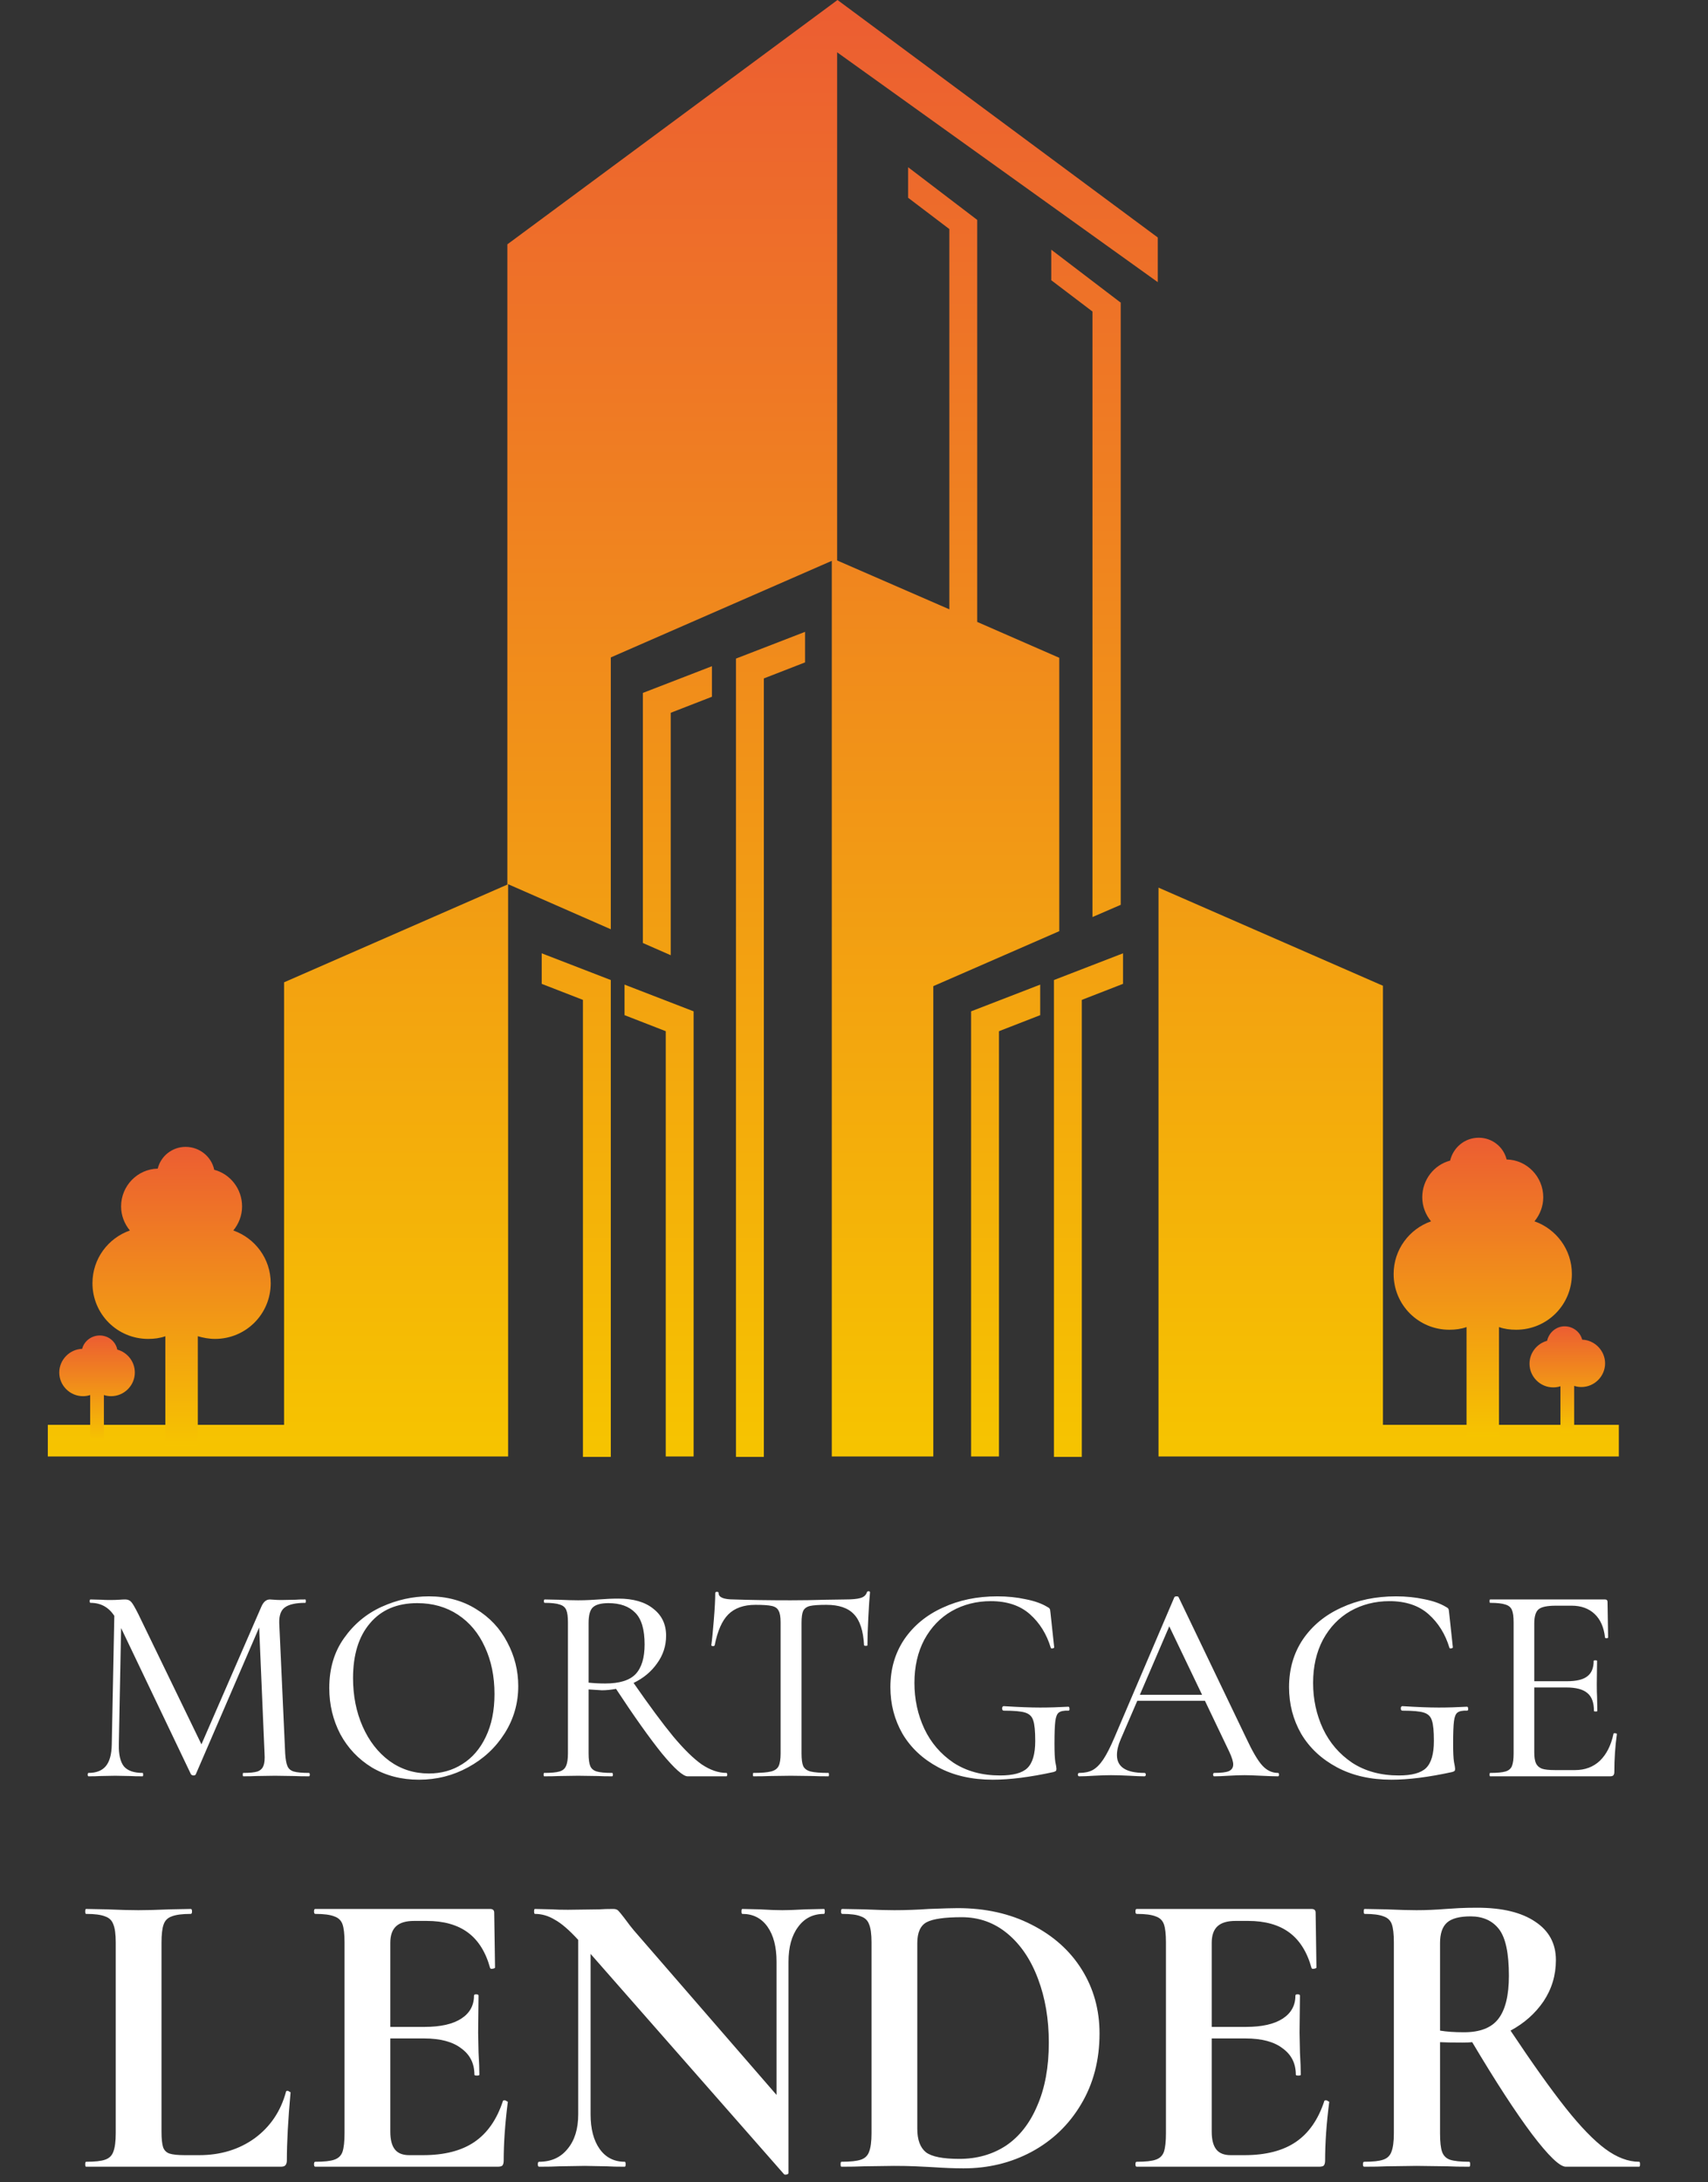 <svg width="512" height="654" viewBox="0 0 512 654" fill="none" xmlns="http://www.w3.org/2000/svg">
<rect x="0" y="0" width="512" height="654" fill="#333333" stroke="none"/>
<path d="M92.611 531.328C92.781 531.328 92.866 531.498 92.866 531.837C92.866 532.176 92.781 532.346 92.611 532.346C90.802 532.346 89.36 532.317 88.286 532.261L82.435 532.176L76.753 532.261C75.848 532.317 74.576 532.346 72.937 532.346C72.823 532.346 72.767 532.176 72.767 531.837C72.767 531.498 72.823 531.328 72.937 531.328C74.859 531.328 76.272 531.187 77.177 530.904C78.081 530.565 78.675 529.999 78.958 529.208C79.297 528.416 79.41 527.173 79.297 525.477L77.686 487.738L58.689 531.752C58.576 531.978 58.35 532.091 58.011 532.091C57.728 532.091 57.474 531.978 57.248 531.752L36.301 487.908L35.623 522.848C35.566 525.844 36.075 528.021 37.149 529.378C38.28 530.678 40.145 531.328 42.746 531.328C42.859 531.328 42.916 531.498 42.916 531.837C42.916 532.176 42.859 532.346 42.746 532.346C41.163 532.346 39.948 532.317 39.1 532.261L34.52 532.176L29.941 532.261C29.149 532.317 28.018 532.346 26.549 532.346C26.379 532.346 26.294 532.176 26.294 531.837C26.294 531.498 26.379 531.328 26.549 531.328C28.866 531.328 30.591 530.65 31.722 529.293C32.852 527.936 33.446 525.787 33.502 522.848L34.266 484.261C32.57 481.661 30.195 480.36 27.142 480.36C26.973 480.36 26.888 480.191 26.888 479.852C26.888 479.512 26.973 479.343 27.142 479.343L30.45 479.428C31.071 479.484 31.891 479.512 32.909 479.512C34.04 479.512 34.972 479.484 35.707 479.428C36.499 479.371 37.121 479.343 37.573 479.343C38.308 479.343 38.902 479.597 39.354 480.106C39.806 480.615 40.513 481.83 41.474 483.753L60.386 522.763L78.364 481.463C78.986 480.05 79.834 479.343 80.908 479.343C81.191 479.343 81.615 479.371 82.18 479.428C82.746 479.484 83.481 479.512 84.385 479.512L88.626 479.428C89.247 479.371 90.209 479.343 91.509 479.343C91.622 479.343 91.678 479.512 91.678 479.852C91.678 480.191 91.622 480.36 91.509 480.36C88.682 480.36 86.647 480.813 85.403 481.717C84.216 482.565 83.65 484.12 83.707 486.382L85.488 525.477C85.601 527.229 85.827 528.501 86.166 529.293C86.505 530.084 87.127 530.621 88.032 530.904C88.993 531.187 90.519 531.328 92.611 531.328ZM125.589 533.363C120.331 533.363 115.639 532.148 111.511 529.717C107.441 527.229 104.275 523.894 102.013 519.71C99.808 515.47 98.706 510.862 98.706 505.887C98.706 500.063 100.176 495.088 103.116 490.961C106.056 486.777 109.815 483.64 114.395 481.548C119.031 479.456 123.752 478.41 128.557 478.41C133.928 478.41 138.649 479.682 142.72 482.226C146.79 484.714 149.9 488.021 152.048 492.148C154.253 496.275 155.355 500.657 155.355 505.293C155.355 510.438 153.999 515.159 151.285 519.455C148.571 523.752 144.924 527.144 140.345 529.632C135.822 532.12 130.903 533.363 125.589 533.363ZM128.557 531.498C132.289 531.498 135.624 530.565 138.564 528.699C141.561 526.833 143.907 524.12 145.603 520.558C147.356 516.94 148.232 512.643 148.232 507.668C148.232 502.41 147.271 497.717 145.348 493.59C143.483 489.463 140.797 486.24 137.292 483.922C133.787 481.604 129.716 480.445 125.08 480.445C119.031 480.445 114.31 482.452 110.918 486.466C107.526 490.424 105.83 495.908 105.83 502.919C105.83 508.233 106.791 513.067 108.713 517.42C110.635 521.773 113.321 525.222 116.769 527.766C120.218 530.254 124.147 531.498 128.557 531.498ZM217.74 531.328C217.909 531.328 217.994 531.498 217.994 531.837C217.994 532.176 217.909 532.346 217.74 532.346H206.122C204.765 532.346 202.192 530.056 198.404 525.477C194.673 520.841 190.094 514.395 184.666 506.141C183.14 506.424 181.726 506.565 180.426 506.565C180.143 506.565 178.815 506.48 176.44 506.311V525.477C176.44 527.229 176.61 528.501 176.949 529.293C177.288 530.084 177.938 530.621 178.899 530.904C179.86 531.187 181.387 531.328 183.479 531.328C183.648 531.328 183.733 531.498 183.733 531.837C183.733 532.176 183.648 532.346 183.479 532.346C181.67 532.346 180.284 532.317 179.323 532.261L173.302 532.176L167.451 532.261C166.377 532.317 164.935 532.346 163.126 532.346C163.013 532.346 162.956 532.176 162.956 531.837C162.956 531.498 163.013 531.328 163.126 531.328C165.218 531.328 166.744 531.187 167.705 530.904C168.666 530.621 169.316 530.084 169.656 529.293C170.051 528.445 170.249 527.173 170.249 525.477V486.212C170.249 484.516 170.08 483.272 169.74 482.481C169.401 481.689 168.751 481.152 167.79 480.869C166.829 480.53 165.331 480.36 163.295 480.36C163.126 480.36 163.041 480.191 163.041 479.852C163.041 479.512 163.126 479.343 163.295 479.343L167.451 479.428C169.825 479.541 171.776 479.597 173.302 479.597C174.489 479.597 175.62 479.569 176.694 479.512C177.769 479.456 178.701 479.399 179.493 479.343C181.585 479.173 183.535 479.088 185.344 479.088C189.867 479.088 193.373 480.106 195.86 482.141C198.404 484.12 199.676 486.806 199.676 490.198C199.676 493.251 198.772 496.021 196.963 498.509C195.21 500.996 192.864 502.947 189.924 504.36C194.673 511.201 198.631 516.544 201.797 520.388C205.019 524.233 207.874 527.031 210.362 528.784C212.906 530.48 215.365 531.328 217.74 531.328ZM176.44 504.275C178.023 504.445 179.691 504.53 181.443 504.53C185.684 504.53 188.708 503.597 190.518 501.731C192.327 499.809 193.231 496.841 193.231 492.827C193.231 488.36 192.298 485.194 190.433 483.329C188.567 481.406 185.882 480.445 182.376 480.445C180.171 480.445 178.617 480.869 177.712 481.717C176.864 482.509 176.44 484.064 176.44 486.382V504.275ZM226.45 480.954C222.944 480.954 220.231 481.915 218.308 483.837C216.443 485.703 215.086 488.784 214.238 493.081C214.181 493.251 213.983 493.336 213.644 493.336C213.361 493.279 213.22 493.194 213.22 493.081C213.446 491.498 213.701 488.954 213.983 485.449C214.266 481.943 214.407 479.286 214.407 477.477C214.407 477.194 214.577 477.053 214.916 477.053C215.255 477.053 215.425 477.194 215.425 477.477C215.425 478.721 216.951 479.343 220.004 479.343C224.867 479.512 230.548 479.597 237.05 479.597C240.386 479.597 243.919 479.541 247.651 479.428L253.417 479.343C255.453 479.343 256.951 479.201 257.912 478.919C258.93 478.636 259.58 478.071 259.863 477.223C259.919 476.997 260.089 476.883 260.371 476.883C260.654 476.883 260.795 476.997 260.795 477.223C260.626 478.862 260.456 481.406 260.287 484.855C260.117 488.247 260.032 490.989 260.032 493.081C260.032 493.194 259.863 493.251 259.523 493.251C259.241 493.251 259.071 493.194 259.015 493.081C258.788 488.728 257.771 485.618 255.962 483.753C254.209 481.887 251.467 480.954 247.735 480.954C245.474 480.954 243.834 481.067 242.817 481.293C241.856 481.519 241.177 482 240.782 482.735C240.442 483.47 240.273 484.686 240.273 486.382V525.477C240.273 527.229 240.442 528.501 240.782 529.293C241.177 530.084 241.912 530.621 242.986 530.904C244.117 531.187 245.898 531.328 248.329 531.328C248.442 531.328 248.499 531.498 248.499 531.837C248.499 532.176 248.442 532.346 248.329 532.346C246.407 532.346 244.88 532.317 243.75 532.261L237.05 532.176L230.605 532.261C229.474 532.317 227.891 532.346 225.856 532.346C225.743 532.346 225.686 532.176 225.686 531.837C225.686 531.498 225.743 531.328 225.856 531.328C228.23 531.328 229.983 531.187 231.114 530.904C232.245 530.621 233.008 530.084 233.404 529.293C233.799 528.445 233.997 527.173 233.997 525.477V486.212C233.997 484.572 233.799 483.413 233.404 482.735C233.064 482 232.386 481.519 231.368 481.293C230.407 481.067 228.768 480.954 226.45 480.954ZM297.607 533.363C291.331 533.363 285.875 532.12 281.239 529.632C276.603 527.144 273.042 523.809 270.554 519.625C268.123 515.385 266.907 510.721 266.907 505.632C266.907 500.205 268.292 495.427 271.063 491.3C273.89 487.173 277.734 484.007 282.596 481.802C287.458 479.541 292.914 478.41 298.963 478.41C301.96 478.41 304.758 478.693 307.359 479.258C310.016 479.767 312.193 480.53 313.889 481.548C314.341 481.774 314.596 481.972 314.652 482.141C314.765 482.254 314.85 482.678 314.907 483.413L316.009 493.675C316.009 493.844 315.84 493.957 315.5 494.014C315.218 494.071 315.048 494.014 314.992 493.844C313.748 489.717 311.656 486.353 308.716 483.753C305.776 481.152 301.875 479.852 297.013 479.852C292.716 479.852 288.815 480.841 285.31 482.82C281.861 484.799 279.119 487.654 277.084 491.385C275.105 495.116 274.116 499.442 274.116 504.36C274.116 509.279 275.105 513.858 277.084 518.099C279.063 522.282 281.974 525.674 285.819 528.275C289.72 530.819 294.384 532.091 299.812 532.091C303.713 532.091 306.426 531.356 307.953 529.886C309.536 528.36 310.327 525.646 310.327 521.745C310.327 518.805 310.129 516.77 309.734 515.639C309.394 514.452 308.603 513.66 307.359 513.265C306.172 512.869 304.023 512.671 300.914 512.671C300.575 512.671 300.405 512.445 300.405 511.993C300.405 511.823 300.433 511.682 300.49 511.569C300.603 511.399 300.716 511.314 300.829 511.314C305.352 511.597 308.999 511.738 311.769 511.738C314.426 511.738 317.253 511.653 320.249 511.484C320.476 511.484 320.589 511.682 320.589 512.077C320.645 512.473 320.532 512.671 320.249 512.671C318.893 512.614 317.931 512.812 317.366 513.265C316.857 513.66 316.518 514.508 316.348 515.809C316.179 517.109 316.094 519.371 316.094 522.593C316.094 525.137 316.179 526.946 316.348 528.021C316.575 529.095 316.688 529.773 316.688 530.056C316.688 530.395 316.631 530.621 316.518 530.734C316.405 530.847 316.151 530.961 315.755 531.074C308.744 532.6 302.695 533.363 297.607 533.363ZM383.072 531.328C383.299 531.328 383.412 531.498 383.412 531.837C383.412 532.176 383.299 532.346 383.072 532.346C381.998 532.346 380.33 532.289 378.069 532.176C375.807 532.063 374.14 532.006 373.065 532.006C371.765 532.006 370.154 532.063 368.232 532.176C366.422 532.289 365.009 532.346 363.991 532.346C363.765 532.346 363.652 532.176 363.652 531.837C363.652 531.498 363.765 531.328 363.991 531.328C366.027 531.328 367.468 531.158 368.316 530.819C369.221 530.423 369.673 529.745 369.673 528.784C369.673 527.936 369.278 526.664 368.486 524.968L361.193 509.703H340.924L335.921 521.321C335.186 523.017 334.819 524.572 334.819 525.985C334.819 529.547 337.561 531.328 343.045 531.328C343.327 531.328 343.469 531.498 343.469 531.837C343.469 532.176 343.327 532.346 343.045 532.346C342.027 532.346 340.557 532.289 338.635 532.176C336.486 532.063 334.621 532.006 333.038 532.006C331.624 532.006 329.9 532.063 327.865 532.176C326.168 532.289 324.727 532.346 323.54 532.346C323.257 532.346 323.116 532.176 323.116 531.837C323.116 531.498 323.257 531.328 323.54 531.328C325.123 531.328 326.451 531.045 327.525 530.48C328.656 529.858 329.73 528.784 330.748 527.257C331.766 525.731 332.896 523.498 334.14 520.558L352.034 478.664C352.147 478.495 352.373 478.41 352.712 478.41C353.052 478.41 353.249 478.495 353.306 478.664L373.489 520.727C375.412 524.855 377.051 527.653 378.408 529.123C379.765 530.593 381.32 531.328 383.072 531.328ZM341.688 507.922H360.345L350.507 487.399L341.688 507.922ZM417.112 533.363C410.836 533.363 405.38 532.12 400.744 529.632C396.108 527.144 392.546 523.809 390.059 519.625C387.628 515.385 386.412 510.721 386.412 505.632C386.412 500.205 387.797 495.427 390.568 491.3C393.395 487.173 397.239 484.007 402.101 481.802C406.963 479.541 412.419 478.41 418.468 478.41C421.465 478.41 424.263 478.693 426.864 479.258C429.521 479.767 431.698 480.53 433.394 481.548C433.846 481.774 434.101 481.972 434.157 482.141C434.27 482.254 434.355 482.678 434.412 483.413L435.514 493.675C435.514 493.844 435.345 493.957 435.005 494.014C434.723 494.071 434.553 494.014 434.496 493.844C433.253 489.717 431.161 486.353 428.221 483.753C425.281 481.152 421.38 479.852 416.518 479.852C412.221 479.852 408.32 480.841 404.815 482.82C401.366 484.799 398.624 487.654 396.589 491.385C394.61 495.116 393.621 499.442 393.621 504.36C393.621 509.279 394.61 513.858 396.589 518.099C398.568 522.282 401.479 525.674 405.324 528.275C409.225 530.819 413.889 532.091 419.316 532.091C423.217 532.091 425.931 531.356 427.458 529.886C429.041 528.36 429.832 525.646 429.832 521.745C429.832 518.805 429.634 516.77 429.239 515.639C428.899 514.452 428.108 513.66 426.864 513.265C425.677 512.869 423.528 512.671 420.419 512.671C420.08 512.671 419.91 512.445 419.91 511.993C419.91 511.823 419.938 511.682 419.995 511.569C420.108 511.399 420.221 511.314 420.334 511.314C424.857 511.597 428.504 511.738 431.274 511.738C433.931 511.738 436.758 511.653 439.754 511.484C439.981 511.484 440.094 511.682 440.094 512.077C440.15 512.473 440.037 512.671 439.754 512.671C438.397 512.614 437.436 512.812 436.871 513.265C436.362 513.66 436.023 514.508 435.853 515.809C435.684 517.109 435.599 519.371 435.599 522.593C435.599 525.137 435.684 526.946 435.853 528.021C436.08 529.095 436.193 529.773 436.193 530.056C436.193 530.395 436.136 530.621 436.023 530.734C435.91 530.847 435.655 530.961 435.26 531.074C428.249 532.6 422.2 533.363 417.112 533.363ZM483.666 519.625C483.666 519.455 483.836 519.399 484.175 519.455C484.514 519.455 484.684 519.54 484.684 519.71C484.175 523.385 483.92 527.173 483.92 531.074C483.92 531.526 483.807 531.865 483.581 532.091C483.411 532.261 483.072 532.346 482.563 532.346H446.691C446.578 532.346 446.521 532.176 446.521 531.837C446.521 531.498 446.578 531.328 446.691 531.328C448.783 531.328 450.309 531.187 451.271 530.904C452.232 530.621 452.882 530.084 453.221 529.293C453.56 528.445 453.73 527.173 453.73 525.477V486.212C453.73 484.516 453.56 483.272 453.221 482.481C452.882 481.689 452.232 481.152 451.271 480.869C450.309 480.53 448.783 480.36 446.691 480.36C446.578 480.36 446.521 480.191 446.521 479.852C446.521 479.512 446.578 479.343 446.691 479.343H481.122C481.631 479.343 481.885 479.597 481.885 480.106L482.055 490.707C482.055 490.876 481.885 490.961 481.546 490.961C481.263 490.961 481.122 490.876 481.122 490.707C480.783 487.654 479.737 485.307 477.984 483.668C476.231 482.028 473.942 481.209 471.115 481.209H466.451C463.793 481.209 462.041 481.576 461.193 482.311C460.345 483.046 459.921 484.459 459.921 486.551V503.851H469.673C472.5 503.851 474.535 503.371 475.779 502.41C477.079 501.449 477.73 499.894 477.73 497.745C477.73 497.632 477.899 497.576 478.238 497.576C478.578 497.576 478.747 497.632 478.747 497.745L478.662 504.784C478.662 506.424 478.691 507.668 478.747 508.516L478.832 512.756C478.832 512.869 478.662 512.925 478.323 512.925C477.984 512.925 477.814 512.869 477.814 512.756C477.814 510.268 477.164 508.487 475.864 507.413C474.564 506.282 472.443 505.717 469.504 505.717H459.921V525.137C459.921 526.607 460.09 527.71 460.429 528.445C460.769 529.18 461.362 529.717 462.21 530.056C463.058 530.339 464.359 530.48 466.111 530.48H472.132C475.129 530.48 477.617 529.547 479.595 527.681C481.574 525.759 482.931 523.074 483.666 519.625ZM48.413 638.84C48.413 640.982 48.578 642.548 48.907 643.537C49.237 644.443 49.855 645.061 50.761 645.391C51.75 645.72 53.316 645.885 55.458 645.885H59.66C66.088 645.885 71.649 644.196 76.346 640.817C81.043 637.357 84.174 632.701 85.74 626.851C85.74 626.686 85.904 626.604 86.234 626.604C86.399 626.604 86.564 626.686 86.728 626.851C86.976 626.933 87.099 627.016 87.099 627.098C86.358 635.256 85.987 642.053 85.987 647.492C85.987 648.151 85.822 648.645 85.492 648.975C85.245 649.222 84.792 649.346 84.133 649.346H25.794C25.63 649.346 25.547 649.099 25.547 648.604C25.547 648.11 25.63 647.863 25.794 647.863C28.431 647.863 30.326 647.657 31.48 647.245C32.716 646.833 33.54 646.05 33.952 644.896C34.446 643.66 34.694 641.806 34.694 639.334V582.108C34.694 579.636 34.446 577.824 33.952 576.67C33.54 575.516 32.716 574.734 31.48 574.322C30.244 573.827 28.349 573.58 25.794 573.58C25.63 573.58 25.547 573.333 25.547 572.838C25.547 572.344 25.63 572.097 25.794 572.097L32.098 572.22C35.888 572.385 39.02 572.468 41.492 572.468C43.963 572.468 47.095 572.385 50.885 572.22L57.188 572.097C57.436 572.097 57.559 572.344 57.559 572.838C57.559 573.333 57.436 573.58 57.188 573.58C54.634 573.58 52.739 573.827 51.503 574.322C50.267 574.734 49.443 575.558 49.031 576.794C48.619 577.947 48.413 579.76 48.413 582.232V638.84ZM150.743 629.694C150.743 629.529 150.907 629.446 151.237 629.446C151.484 629.446 151.69 629.529 151.855 629.694C152.102 629.776 152.226 629.858 152.226 629.941C151.402 636.368 150.99 642.218 150.99 647.492C150.99 648.151 150.866 648.645 150.619 648.975C150.372 649.222 149.877 649.346 149.136 649.346H94.505C94.258 649.346 94.135 649.099 94.135 648.604C94.135 648.11 94.258 647.863 94.505 647.863C97.142 647.863 99.037 647.657 100.191 647.245C101.427 646.833 102.251 646.05 102.663 644.896C103.075 643.66 103.281 641.806 103.281 639.334V582.108C103.281 579.636 103.075 577.824 102.663 576.67C102.251 575.516 101.427 574.734 100.191 574.322C98.955 573.827 97.06 573.58 94.505 573.58C94.258 573.58 94.135 573.333 94.135 572.838C94.135 572.344 94.258 572.097 94.505 572.097H146.911C147.735 572.097 148.147 572.468 148.147 573.209L148.394 589.648C148.394 589.813 148.147 589.936 147.653 590.019C147.241 590.101 146.993 590.019 146.911 589.771C145.593 584.992 143.368 581.449 140.237 579.142C137.106 576.835 132.986 575.681 127.877 575.681H124.169C121.697 575.681 119.884 576.217 118.731 577.288C117.577 578.359 117 580.007 117 582.232V607.446H127.259C132.038 607.446 135.705 606.622 138.259 604.974C140.814 603.326 142.091 601.019 142.091 598.052C142.091 597.805 142.297 597.682 142.709 597.682C143.203 597.682 143.45 597.805 143.45 598.052L143.327 609.176L143.45 615.109C143.615 617.911 143.698 620.135 143.698 621.783C143.698 621.948 143.45 622.03 142.956 622.03C142.462 622.03 142.214 621.948 142.214 621.783C142.214 618.405 140.896 615.768 138.259 613.873C135.705 611.895 131.997 610.907 127.135 610.907H117V638.84C117 641.229 117.454 643.001 118.36 644.155C119.266 645.308 120.708 645.885 122.686 645.885H126.765C133.192 645.885 138.342 644.567 142.214 641.93C146.087 639.293 148.93 635.214 150.743 629.694ZM246.996 572.097C247.161 572.097 247.243 572.344 247.243 572.838C247.243 573.333 247.161 573.58 246.996 573.58C243.7 573.58 241.104 574.898 239.209 577.535C237.314 580.089 236.366 583.55 236.366 587.917V651.2C236.366 651.447 236.16 651.612 235.748 651.694C235.419 651.776 235.171 651.735 235.007 651.57L177.039 585.569V633.649C177.039 638.016 177.945 641.477 179.758 644.031C181.571 646.585 184.084 647.863 187.298 647.863C187.463 647.863 187.545 648.11 187.545 648.604C187.545 649.099 187.463 649.346 187.298 649.346C184.991 649.346 183.219 649.305 181.983 649.222L175.309 649.099L167.646 649.222C166.245 649.305 164.226 649.346 161.589 649.346C161.342 649.346 161.219 649.099 161.219 648.604C161.219 648.11 161.342 647.863 161.589 647.863C165.215 647.863 168.058 646.585 170.118 644.031C172.26 641.477 173.331 638.016 173.331 633.649V581.367C170.612 578.4 168.264 576.382 166.286 575.31C164.391 574.157 162.413 573.58 160.353 573.58C160.189 573.58 160.106 573.333 160.106 572.838C160.106 572.344 160.189 572.097 160.353 572.097L165.544 572.22C166.616 572.303 168.181 572.344 170.241 572.344L179.635 572.22C180.788 572.138 182.189 572.097 183.837 572.097C184.496 572.097 184.991 572.262 185.32 572.591C185.65 572.921 186.227 573.621 187.051 574.692C188.451 576.588 189.44 577.865 190.017 578.524L232.782 627.84V587.917C232.782 583.468 231.876 579.966 230.063 577.412C228.25 574.857 225.737 573.58 222.523 573.58C222.358 573.58 222.276 573.333 222.276 572.838C222.276 572.344 222.358 572.097 222.523 572.097L227.838 572.22C230.475 572.385 232.7 572.468 234.512 572.468C236.16 572.468 238.467 572.385 241.434 572.22L246.996 572.097ZM288.815 649.84C286.179 649.84 283.047 649.716 279.422 649.469C278.103 649.387 276.456 649.305 274.478 649.222C272.583 649.14 270.44 649.099 268.051 649.099L258.905 649.222C257.257 649.305 255.032 649.346 252.23 649.346C252.065 649.346 251.983 649.099 251.983 648.604C251.983 648.11 252.065 647.863 252.23 647.863C254.867 647.863 256.803 647.657 258.039 647.245C259.275 646.833 260.099 646.05 260.511 644.896C261.006 643.66 261.253 641.806 261.253 639.334V582.108C261.253 579.636 261.006 577.824 260.511 576.67C260.099 575.516 259.275 574.734 258.039 574.322C256.886 573.827 255.032 573.58 252.477 573.58C252.23 573.58 252.107 573.333 252.107 572.838C252.107 572.344 252.23 572.097 252.477 572.097L259.028 572.22C262.819 572.385 265.826 572.468 268.051 572.468C271.429 572.468 274.89 572.344 278.433 572.097C282.718 571.932 285.602 571.85 287.085 571.85C295.407 571.85 302.782 573.498 309.209 576.794C315.719 580.089 320.745 584.58 324.288 590.266C327.831 595.951 329.603 602.337 329.603 609.423C329.603 617.416 327.749 624.502 324.041 630.682C320.415 636.78 315.471 641.518 309.209 644.896C303.029 648.192 296.231 649.84 288.815 649.84ZM287.579 646.997C292.853 646.997 297.508 645.679 301.546 643.042C305.584 640.323 308.715 636.327 310.939 631.053C313.247 625.78 314.4 619.476 314.4 612.143C314.4 605.139 313.329 598.794 311.187 593.109C309.044 587.341 305.996 582.809 302.04 579.513C298.085 576.217 293.512 574.569 288.321 574.569C283.212 574.569 279.71 575.063 277.815 576.052C275.92 577.041 274.972 579.142 274.972 582.355V637.975C274.972 641.271 275.838 643.619 277.568 645.02C279.298 646.338 282.635 646.997 287.579 646.997ZM396.973 629.694C396.973 629.529 397.138 629.446 397.468 629.446C397.715 629.446 397.921 629.529 398.086 629.694C398.333 629.776 398.457 629.858 398.457 629.941C397.633 636.368 397.221 642.218 397.221 647.492C397.221 648.151 397.097 648.645 396.85 648.975C396.603 649.222 396.108 649.346 395.367 649.346H340.736C340.489 649.346 340.365 649.099 340.365 648.604C340.365 648.11 340.489 647.863 340.736 647.863C343.373 647.863 345.268 647.657 346.422 647.245C347.658 646.833 348.482 646.05 348.894 644.896C349.306 643.66 349.512 641.806 349.512 639.334V582.108C349.512 579.636 349.306 577.824 348.894 576.67C348.482 575.516 347.658 574.734 346.422 574.322C345.186 573.827 343.291 573.58 340.736 573.58C340.489 573.58 340.365 573.333 340.365 572.838C340.365 572.344 340.489 572.097 340.736 572.097H393.142C393.966 572.097 394.378 572.468 394.378 573.209L394.625 589.648C394.625 589.813 394.378 589.936 393.884 590.019C393.472 590.101 393.224 590.019 393.142 589.771C391.824 584.992 389.599 581.449 386.468 579.142C383.336 576.835 379.217 575.681 374.108 575.681H370.4C367.928 575.681 366.115 576.217 364.962 577.288C363.808 578.359 363.231 580.007 363.231 582.232V607.446H373.49C378.269 607.446 381.936 606.622 384.49 604.974C387.044 603.326 388.322 601.019 388.322 598.052C388.322 597.805 388.528 597.682 388.94 597.682C389.434 597.682 389.681 597.805 389.681 598.052L389.558 609.176L389.681 615.109C389.846 617.911 389.928 620.135 389.928 621.783C389.928 621.948 389.681 622.03 389.187 622.03C388.692 622.03 388.445 621.948 388.445 621.783C388.445 618.405 387.127 615.768 384.49 613.873C381.936 611.895 378.228 610.907 373.366 610.907H363.231V638.84C363.231 641.229 363.684 643.001 364.591 644.155C365.497 645.308 366.939 645.885 368.917 645.885H372.995C379.423 645.885 384.572 644.567 388.445 641.93C392.318 639.293 395.161 635.214 396.973 629.694ZM491.373 647.863C491.537 647.863 491.62 648.11 491.62 648.604C491.62 649.099 491.537 649.346 491.373 649.346H469.372C467.559 649.346 464.181 646.091 459.237 639.581C454.293 632.99 448.319 623.802 441.315 612.019C440.656 612.101 439.708 612.143 438.472 612.143C435.259 612.143 432.993 612.101 431.675 612.019V639.334C431.675 641.889 431.881 643.743 432.293 644.896C432.705 646.05 433.487 646.833 434.641 647.245C435.877 647.657 437.813 647.863 440.45 647.863C440.615 647.863 440.697 648.11 440.697 648.604C440.697 649.099 440.615 649.346 440.45 649.346C437.731 649.346 435.589 649.305 434.023 649.222L424.629 649.099L415.607 649.222C413.959 649.305 411.734 649.346 408.933 649.346C408.685 649.346 408.562 649.099 408.562 648.604C408.562 648.11 408.685 647.863 408.933 647.863C411.569 647.863 413.464 647.657 414.618 647.245C415.854 646.833 416.678 646.05 417.09 644.896C417.584 643.66 417.832 641.806 417.832 639.334V582.108C417.832 579.636 417.626 577.824 417.214 576.67C416.802 575.516 415.978 574.734 414.742 574.322C413.506 573.827 411.61 573.58 409.056 573.58C408.891 573.58 408.809 573.333 408.809 572.838C408.809 572.344 408.891 572.097 409.056 572.097L415.607 572.22C419.397 572.385 422.405 572.468 424.629 572.468C427.431 572.468 430.356 572.344 433.405 572.097C434.476 572.014 435.795 571.932 437.36 571.85C439.008 571.767 440.821 571.726 442.798 571.726C450.297 571.726 456.106 573.127 460.226 575.928C464.346 578.648 466.406 582.479 466.406 587.423C466.406 591.955 465.17 596.075 462.698 599.783C460.226 603.408 456.93 606.334 452.81 608.558C459.402 618.446 464.923 626.192 469.372 631.795C473.822 637.398 477.777 641.477 481.237 644.031C484.698 646.585 488.077 647.863 491.373 647.863ZM431.675 608.558C433.652 608.888 436.042 609.053 438.843 609.053C443.622 609.053 447.042 607.734 449.102 605.098C451.244 602.378 452.315 598.052 452.315 592.12C452.315 585.363 451.327 580.707 449.349 578.153C447.372 575.599 444.529 574.322 440.821 574.322C437.525 574.322 435.177 574.94 433.776 576.176C432.375 577.412 431.675 579.472 431.675 582.355V608.558Z" fill="white"/>
<g clip-path="url(#clip0_113_662)">
<path fill-rule="evenodd" clip-rule="evenodd" d="M335.841 90.618L315.132 74.829V83.982L327.489 93.364V274.829L335.956 271.168V90.618H335.841ZM315.933 293.708L336.642 285.699V294.852L324.285 299.658V436.614H315.933V293.708ZM291.104 303.09L311.814 295.081V304.234L299.457 309.04V436.5H291.104V303.09V303.09ZM183.095 293.708L162.385 285.699V294.852L174.742 299.658V436.614H183.095V293.708V293.708ZM207.923 303.09L187.214 295.081V304.234L199.571 309.04V436.5H207.923V303.09V303.09ZM192.706 207.666L213.415 199.657V208.811L201.058 213.616V286.271L192.706 282.609V207.666V207.666ZM220.624 197.369L241.333 189.36V198.513L228.976 203.319V436.614H220.624V197.369V197.369ZM485.27 436.5H414.56H347.283V266.019L414.56 295.424V427.003H485.27V436.5ZM152.317 436.5V266.477V264.989L183.095 278.49V197.026L249.342 168.078V430.665V436.5H262.729H279.777V295.539L317.535 279.063V197.14L292.935 186.385V65.904L272.225 50.114V59.268L284.583 68.65V182.609L250.944 167.964V31.35V15.675L347.054 84.554V71.167L251.058 0L152.088 73.227V265.104L85.154 294.394V427.003H14.33V436.5H85.04H151.973H152.317V436.5Z" fill="url(#paint0_linear_113_662)"/>
<path fill-rule="evenodd" clip-rule="evenodd" d="M35.154 404.463C38.129 405.264 40.417 408.01 40.417 411.328C40.417 415.218 37.214 418.422 33.323 418.422C32.523 418.422 31.836 418.308 31.149 418.079V431.923H27.03V418.079C26.344 418.308 25.657 418.422 24.857 418.422C20.966 418.422 17.763 415.218 17.763 411.328C17.763 407.553 20.852 404.349 24.628 404.234C25.2 401.946 27.374 400.23 29.891 400.23C32.523 400.23 34.696 402.061 35.154 404.463Z" fill="url(#paint1_linear_113_662)"/>
<path fill-rule="evenodd" clip-rule="evenodd" d="M64.216 350.573C69.022 351.832 72.569 356.294 72.569 361.557C72.569 364.303 71.539 366.82 69.937 368.765C76.459 371.054 81.15 377.232 81.15 384.555C81.15 393.823 73.713 401.26 64.445 401.26C62.614 401.26 60.898 400.916 59.296 400.459V433.296H49.571V400.459C47.969 401.031 46.253 401.26 44.422 401.26C35.154 401.26 27.717 393.823 27.717 384.555C27.717 377.232 32.408 371.054 38.93 368.765C37.328 366.82 36.298 364.303 36.298 361.557C36.298 355.378 41.218 350.344 47.283 350.23C48.198 346.454 51.63 343.708 55.635 343.708C59.868 343.708 63.415 346.683 64.216 350.573Z" fill="url(#paint2_linear_113_662)"/>
<path fill-rule="evenodd" clip-rule="evenodd" d="M463.76 401.832C460.785 402.633 458.497 405.379 458.497 408.697C458.497 412.587 461.7 415.791 465.59 415.791C466.391 415.791 467.078 415.676 467.764 415.447V429.292H471.883V415.333C472.57 415.562 473.256 415.676 474.057 415.676C477.947 415.676 481.151 412.472 481.151 408.582C481.151 404.807 478.062 401.603 474.286 401.488C473.714 399.2 471.54 397.484 469.023 397.484C466.506 397.484 464.332 399.315 463.76 401.832Z" fill="url(#paint3_linear_113_662)"/>
<path fill-rule="evenodd" clip-rule="evenodd" d="M434.698 347.827C429.892 349.086 426.345 353.548 426.345 358.811C426.345 361.557 427.375 364.074 428.977 366.019C422.455 368.308 417.764 374.486 417.764 381.809C417.764 391.077 425.201 398.514 434.469 398.514C436.3 398.514 438.016 398.285 439.618 397.713V430.55H449.343V397.713C450.945 398.285 452.661 398.514 454.492 398.514C463.76 398.514 471.197 391.077 471.197 381.809C471.197 374.486 466.506 368.308 459.984 366.019C461.586 364.074 462.616 361.557 462.616 358.811C462.616 352.633 457.696 347.598 451.632 347.484C450.716 343.708 447.284 340.962 443.279 340.962C439.046 340.962 435.613 343.937 434.698 347.827Z" fill="url(#paint4_linear_113_662)"/>
</g>
<defs>
<linearGradient id="paint0_linear_113_662" x1="249.8" y1="0" x2="249.8" y2="436.614" gradientUnits="userSpaceOnUse">
<stop stop-color="#EC5D32"/>
<stop offset="1" stop-color="#F6C400"/>
</linearGradient>
<linearGradient id="paint1_linear_113_662" x1="29.09" y1="400.23" x2="29.09" y2="431.923" gradientUnits="userSpaceOnUse">
<stop stop-color="#EC5D32"/>
<stop offset="1" stop-color="#F6C400"/>
</linearGradient>
<linearGradient id="paint2_linear_113_662" x1="54.434" y1="343.708" x2="54.434" y2="433.296" gradientUnits="userSpaceOnUse">
<stop stop-color="#EC5D32"/>
<stop offset="1" stop-color="#F6C400"/>
</linearGradient>
<linearGradient id="paint3_linear_113_662" x1="469.824" y1="397.484" x2="469.824" y2="429.292" gradientUnits="userSpaceOnUse">
<stop stop-color="#EC5D32"/>
<stop offset="1" stop-color="#F6C400"/>
</linearGradient>
<linearGradient id="paint4_linear_113_662" x1="444.48" y1="340.962" x2="444.48" y2="430.55" gradientUnits="userSpaceOnUse">
<stop stop-color="#EC5D32"/>
<stop offset="1" stop-color="#F6C400"/>
</linearGradient>
<clipPath id="clip0_113_662">
<rect width="470.939" height="436.5" fill="white" transform="translate(14.33)"/>
</clipPath>
</defs>
</svg>
